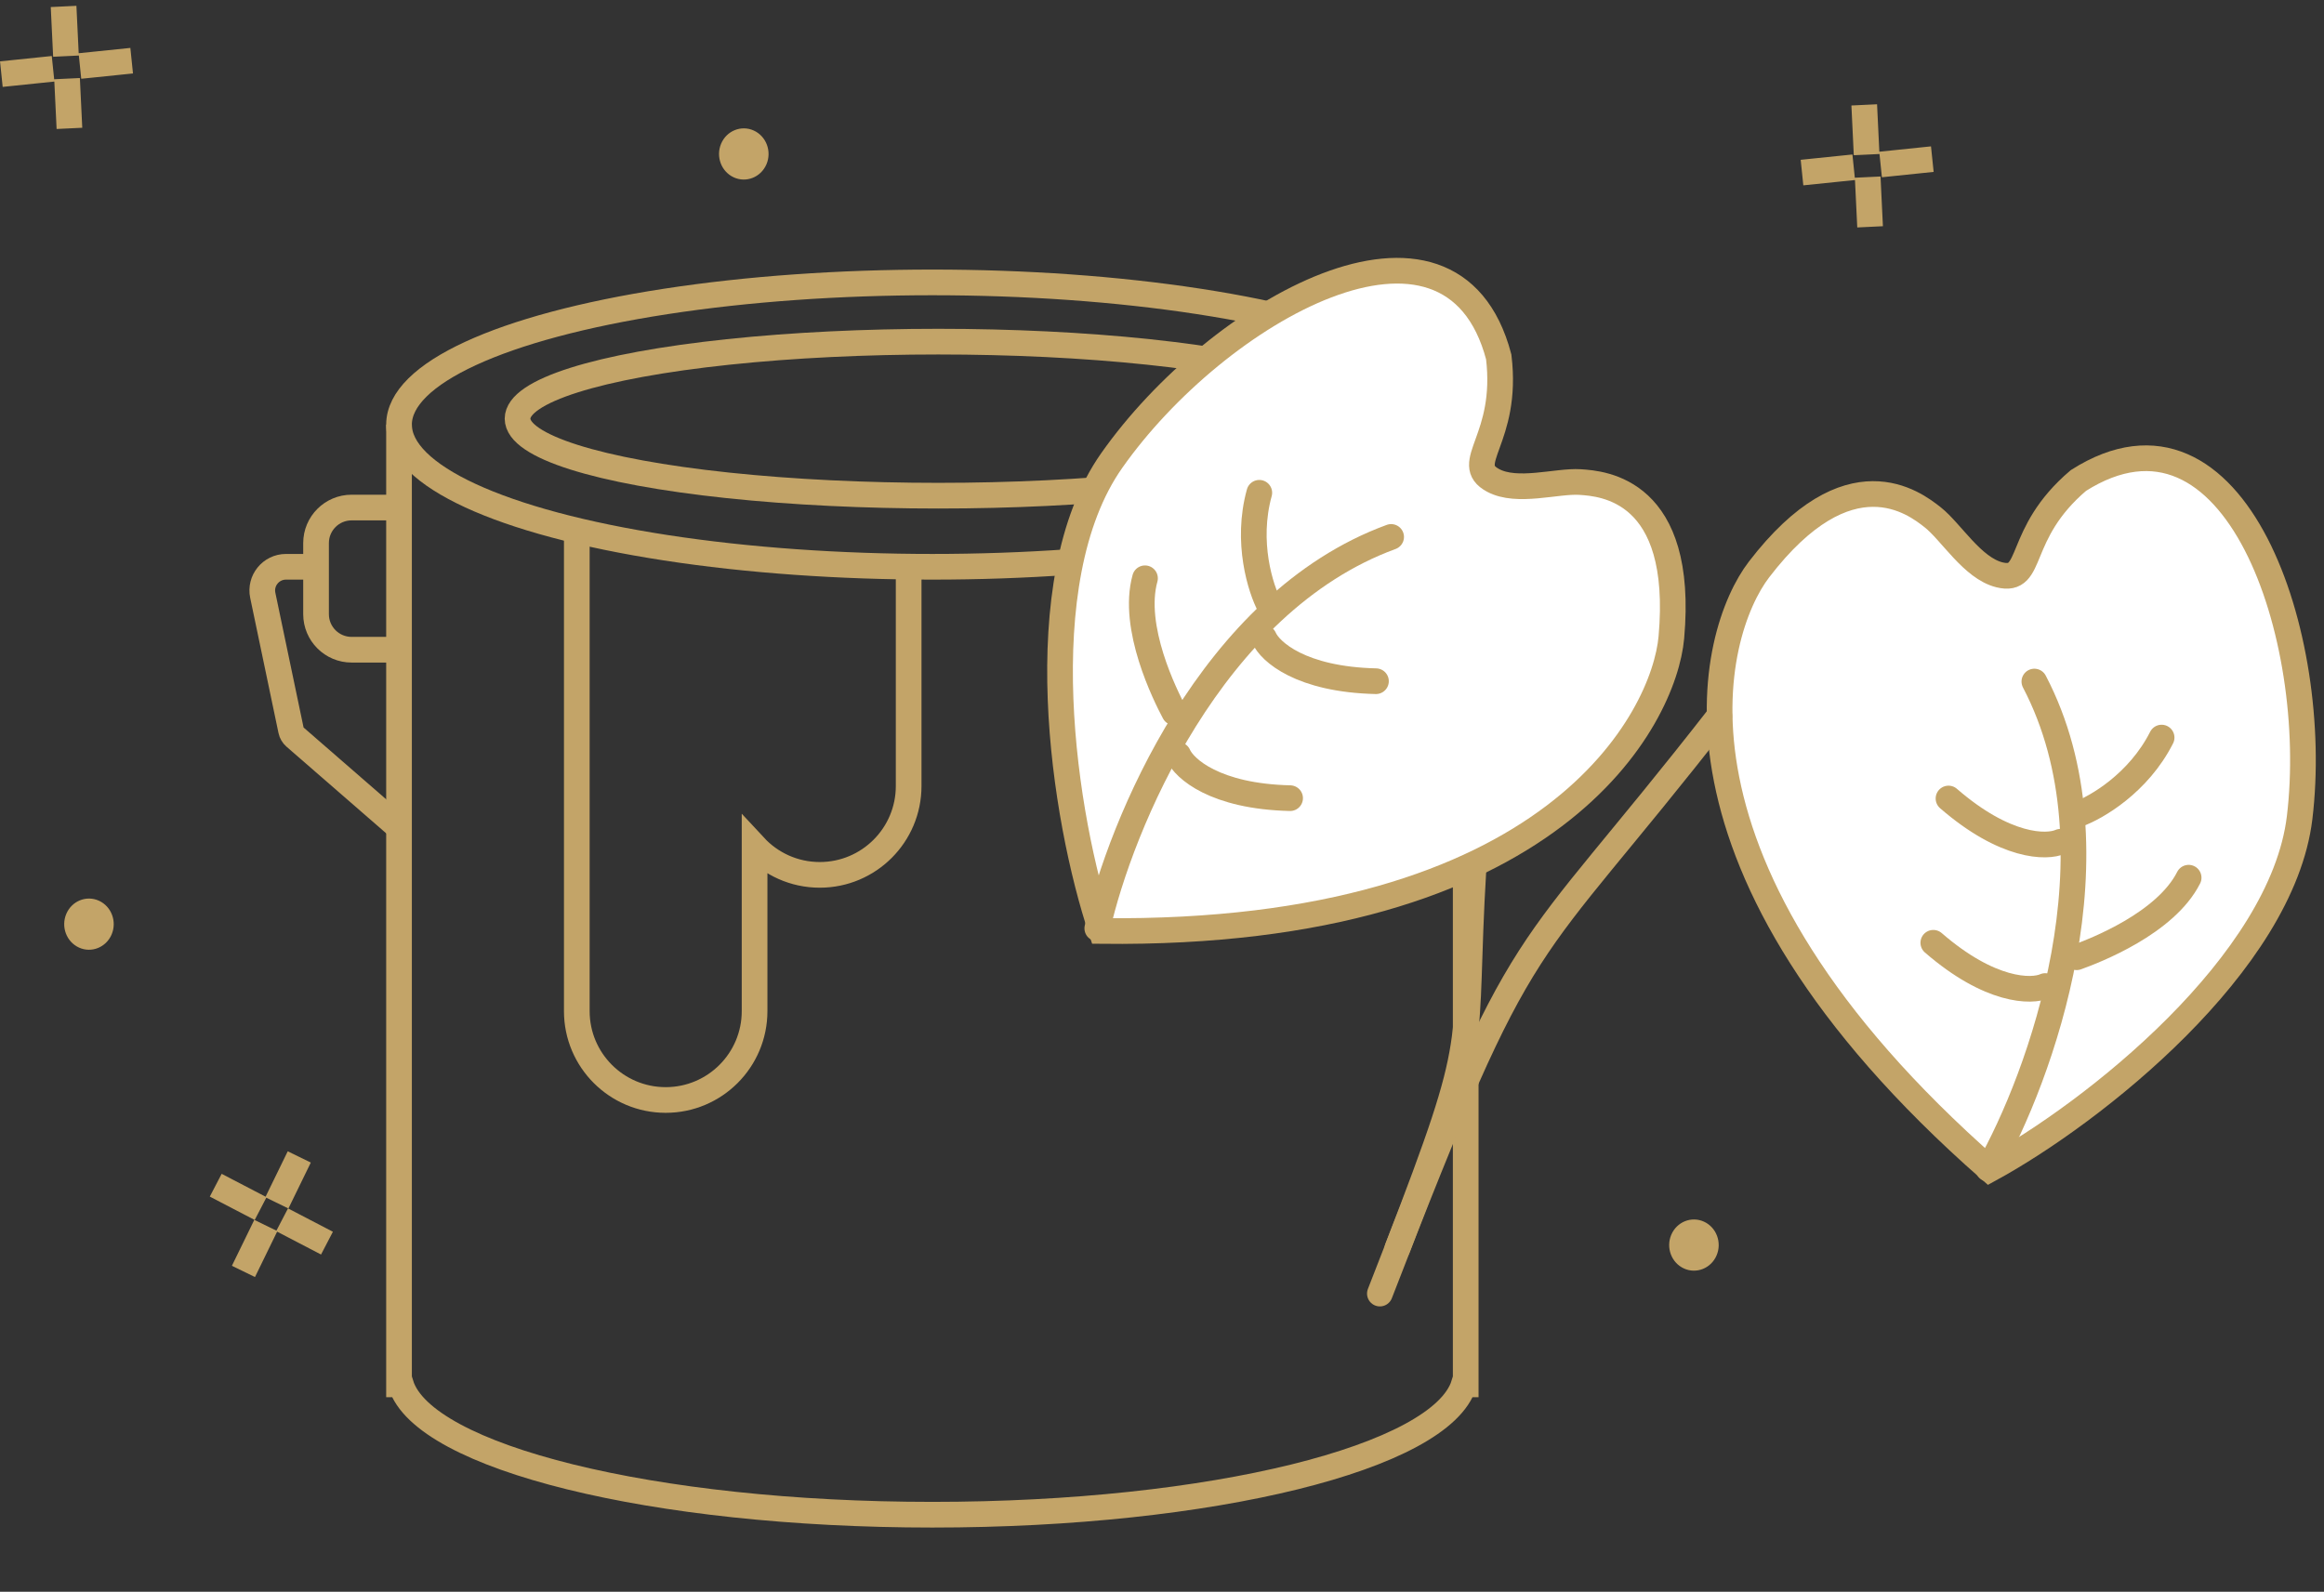 <?xml version="1.0" encoding="UTF-8"?>
<svg xmlns="http://www.w3.org/2000/svg" width="181" height="124" viewBox="0 0 181 124" fill="none">
  <rect x="0" y="0" width="181" height="124" fill="#333333" stroke="none"/>
  <path d="M121.325 44.154H122.958C124.13 44.154 125.005 45.231 124.765 46.378L122.561 56.905C122.519 57.102 122.415 57.28 122.263 57.412L114.154 64.462" stroke="#C3A468" stroke-width="1.846"></path>
  <path d="M23.905 44.154H22.273C21.101 44.154 20.226 45.231 20.466 46.378L22.67 56.905C22.711 57.102 22.816 57.28 22.968 57.412L31.077 64.462" stroke="#C3A468" stroke-width="2"></path>
  <path d="M114.154 39.539H117.846C119.376 39.539 120.615 40.778 120.615 42.308V47.846C120.615 49.376 119.376 50.615 117.846 50.615H114.154" stroke="#C3A468" stroke-width="1.846"></path>
  <path d="M31.077 50.615L27.385 50.615C25.855 50.615 24.615 49.376 24.615 47.846L24.615 42.308C24.615 40.778 25.855 39.539 27.385 39.539L31.077 39.539" stroke="#C3A468" stroke-width="2"></path>
  <ellipse cx="72.615" cy="33.077" rx="41.538" ry="11.077" stroke="#C3A468" stroke-width="2"></ellipse>
  <ellipse cx="73.077" cy="32.615" rx="32.769" ry="6" stroke="#C3A468" stroke-width="2"></ellipse>
  <path d="M114.154 33.077V107.846H114.012C112.253 113.532 94.391 118 72.615 118C50.84 118 32.978 113.532 31.219 107.846H31.077V33.077" stroke="#C3A468" stroke-width="2"></path>
  <path d="M44.923 41.385V78.769C44.923 82.593 48.023 85.692 51.846 85.692C55.67 85.692 58.769 82.593 58.769 78.769V65.938C60.034 67.301 61.84 68.154 63.846 68.154C67.67 68.154 70.769 65.054 70.769 61.231V44.154" stroke="#C3A468" stroke-width="2"></path>
  <path d="M179.102 63.694C177.729 75.07 163.057 86.674 154.959 91.092C128.06 67.478 133.219 49.291 136.998 44.364C144.002 35.233 149.096 39.169 150.53 40.304C151.965 41.44 153.614 44.256 155.718 44.779C158.479 45.465 156.939 41.621 161.874 37.431C174.099 29.672 180.794 49.664 179.102 63.694Z" fill="white" stroke="#C3A468" stroke-width="2"></path>
  <path d="M154.857 91.053C158.867 83.991 165.371 66.344 158.442 53.095" stroke="#C3A468" stroke-width="2" stroke-linecap="round"></path>
  <path d="M161.822 63.44C163.25 62.929 166.555 61.017 168.353 57.459" stroke="#C3A468" stroke-width="2" stroke-linecap="round"></path>
  <path d="M161.735 74.572C163.163 74.061 168.661 71.933 170.458 68.375" stroke="#C3A468" stroke-width="2" stroke-linecap="round"></path>
  <path d="M160.469 65.576C159.406 66.051 156.176 66.043 151.755 62.206" stroke="#C3A468" stroke-width="2" stroke-linecap="round"></path>
  <path d="M159.286 76.815C158.224 77.29 154.994 77.282 150.572 73.445" stroke="#C3A468" stroke-width="2" stroke-linecap="round"></path>
  <path d="M86.587 35.873C79.959 45.291 82.851 63.797 85.779 72.527C121.176 72.919 129.616 55.873 130.171 49.658C131.198 38.142 124.854 37.666 123.05 37.553C121.245 37.44 118.158 38.437 116.277 37.418C113.808 36.08 117.506 34.24 116.725 27.802C113.036 13.809 94.762 24.256 86.587 35.873Z" fill="white" stroke="#C3A468" stroke-width="2"></path>
  <path d="M85.46 72.322C87.245 64.4 94.306 46.969 108.346 41.829" stroke="#C3A468" stroke-width="2" stroke-linecap="round"></path>
  <path d="M98.886 47.208C98.173 45.869 97.014 42.231 98.078 38.389" stroke="#C3A468" stroke-width="2" stroke-linecap="round"></path>
  <path d="M91.46 55.502C90.748 54.163 88.112 48.891 89.176 45.049" stroke="#C3A468" stroke-width="2" stroke-linecap="round"></path>
  <path d="M98.45 49.698C98.916 50.765 101.312 52.932 107.164 53.068" stroke="#C3A468" stroke-width="2" stroke-linecap="round"></path>
  <path d="M91.763 58.809C92.229 59.876 94.625 62.042 100.477 62.179" stroke="#C3A468" stroke-width="2" stroke-linecap="round"></path>
  <path d="M133.912 55.778C118.183 75.959 119.065 70.787 107.469 100.773" stroke="#C3A468" stroke-width="2" stroke-linecap="round"></path>
  <path d="M114.762 67.624C113.868 82.458 115.535 79.916 108.833 97.248" stroke="#C3A468" stroke-width="2" stroke-linecap="round"></path>
  <path d="M145.51 14.796L145.6 16.672M145.24 9.17L145.33 11.046M143.38 13.132L141.34 13.342M149.5 12.5L147.46 12.711M5.27 7.126L5.36 9.002M5 1.5L5.09 3.375M3.14 5.461L1.1 5.672M9.26 4.83L7.22 5.04M22.856 95.485L24.578 96.382M17.689 92.793L19.412 93.69M20.266 96.368L19.398 98.148M22.87 91.027L22.002 92.807" stroke="#C3A468" stroke-width="2" stroke-linecap="square"></path>
  <path d="M57.151 13.818C56.176 13.373 55.735 12.197 56.165 11.189C56.594 10.182 57.733 9.726 58.708 10.17C59.682 10.615 60.123 11.791 59.694 12.799C59.264 13.806 58.125 14.262 57.151 13.818Z" fill="#C3A468"></path>
  <path d="M131.151 98.818C130.176 98.374 129.735 97.197 130.165 96.189C130.595 95.182 131.733 94.726 132.708 95.17C133.682 95.615 134.123 96.791 133.693 97.799C133.264 98.806 132.125 99.262 131.151 98.818Z" fill="#C3A468"></path>
  <path d="M6.151 73.818C5.176 73.374 4.735 72.197 5.165 71.189C5.595 70.182 6.733 69.726 7.708 70.17C8.682 70.615 9.123 71.791 8.693 72.799C8.264 73.806 7.125 74.262 6.151 73.818Z" fill="#C3A468"></path>
</svg>
